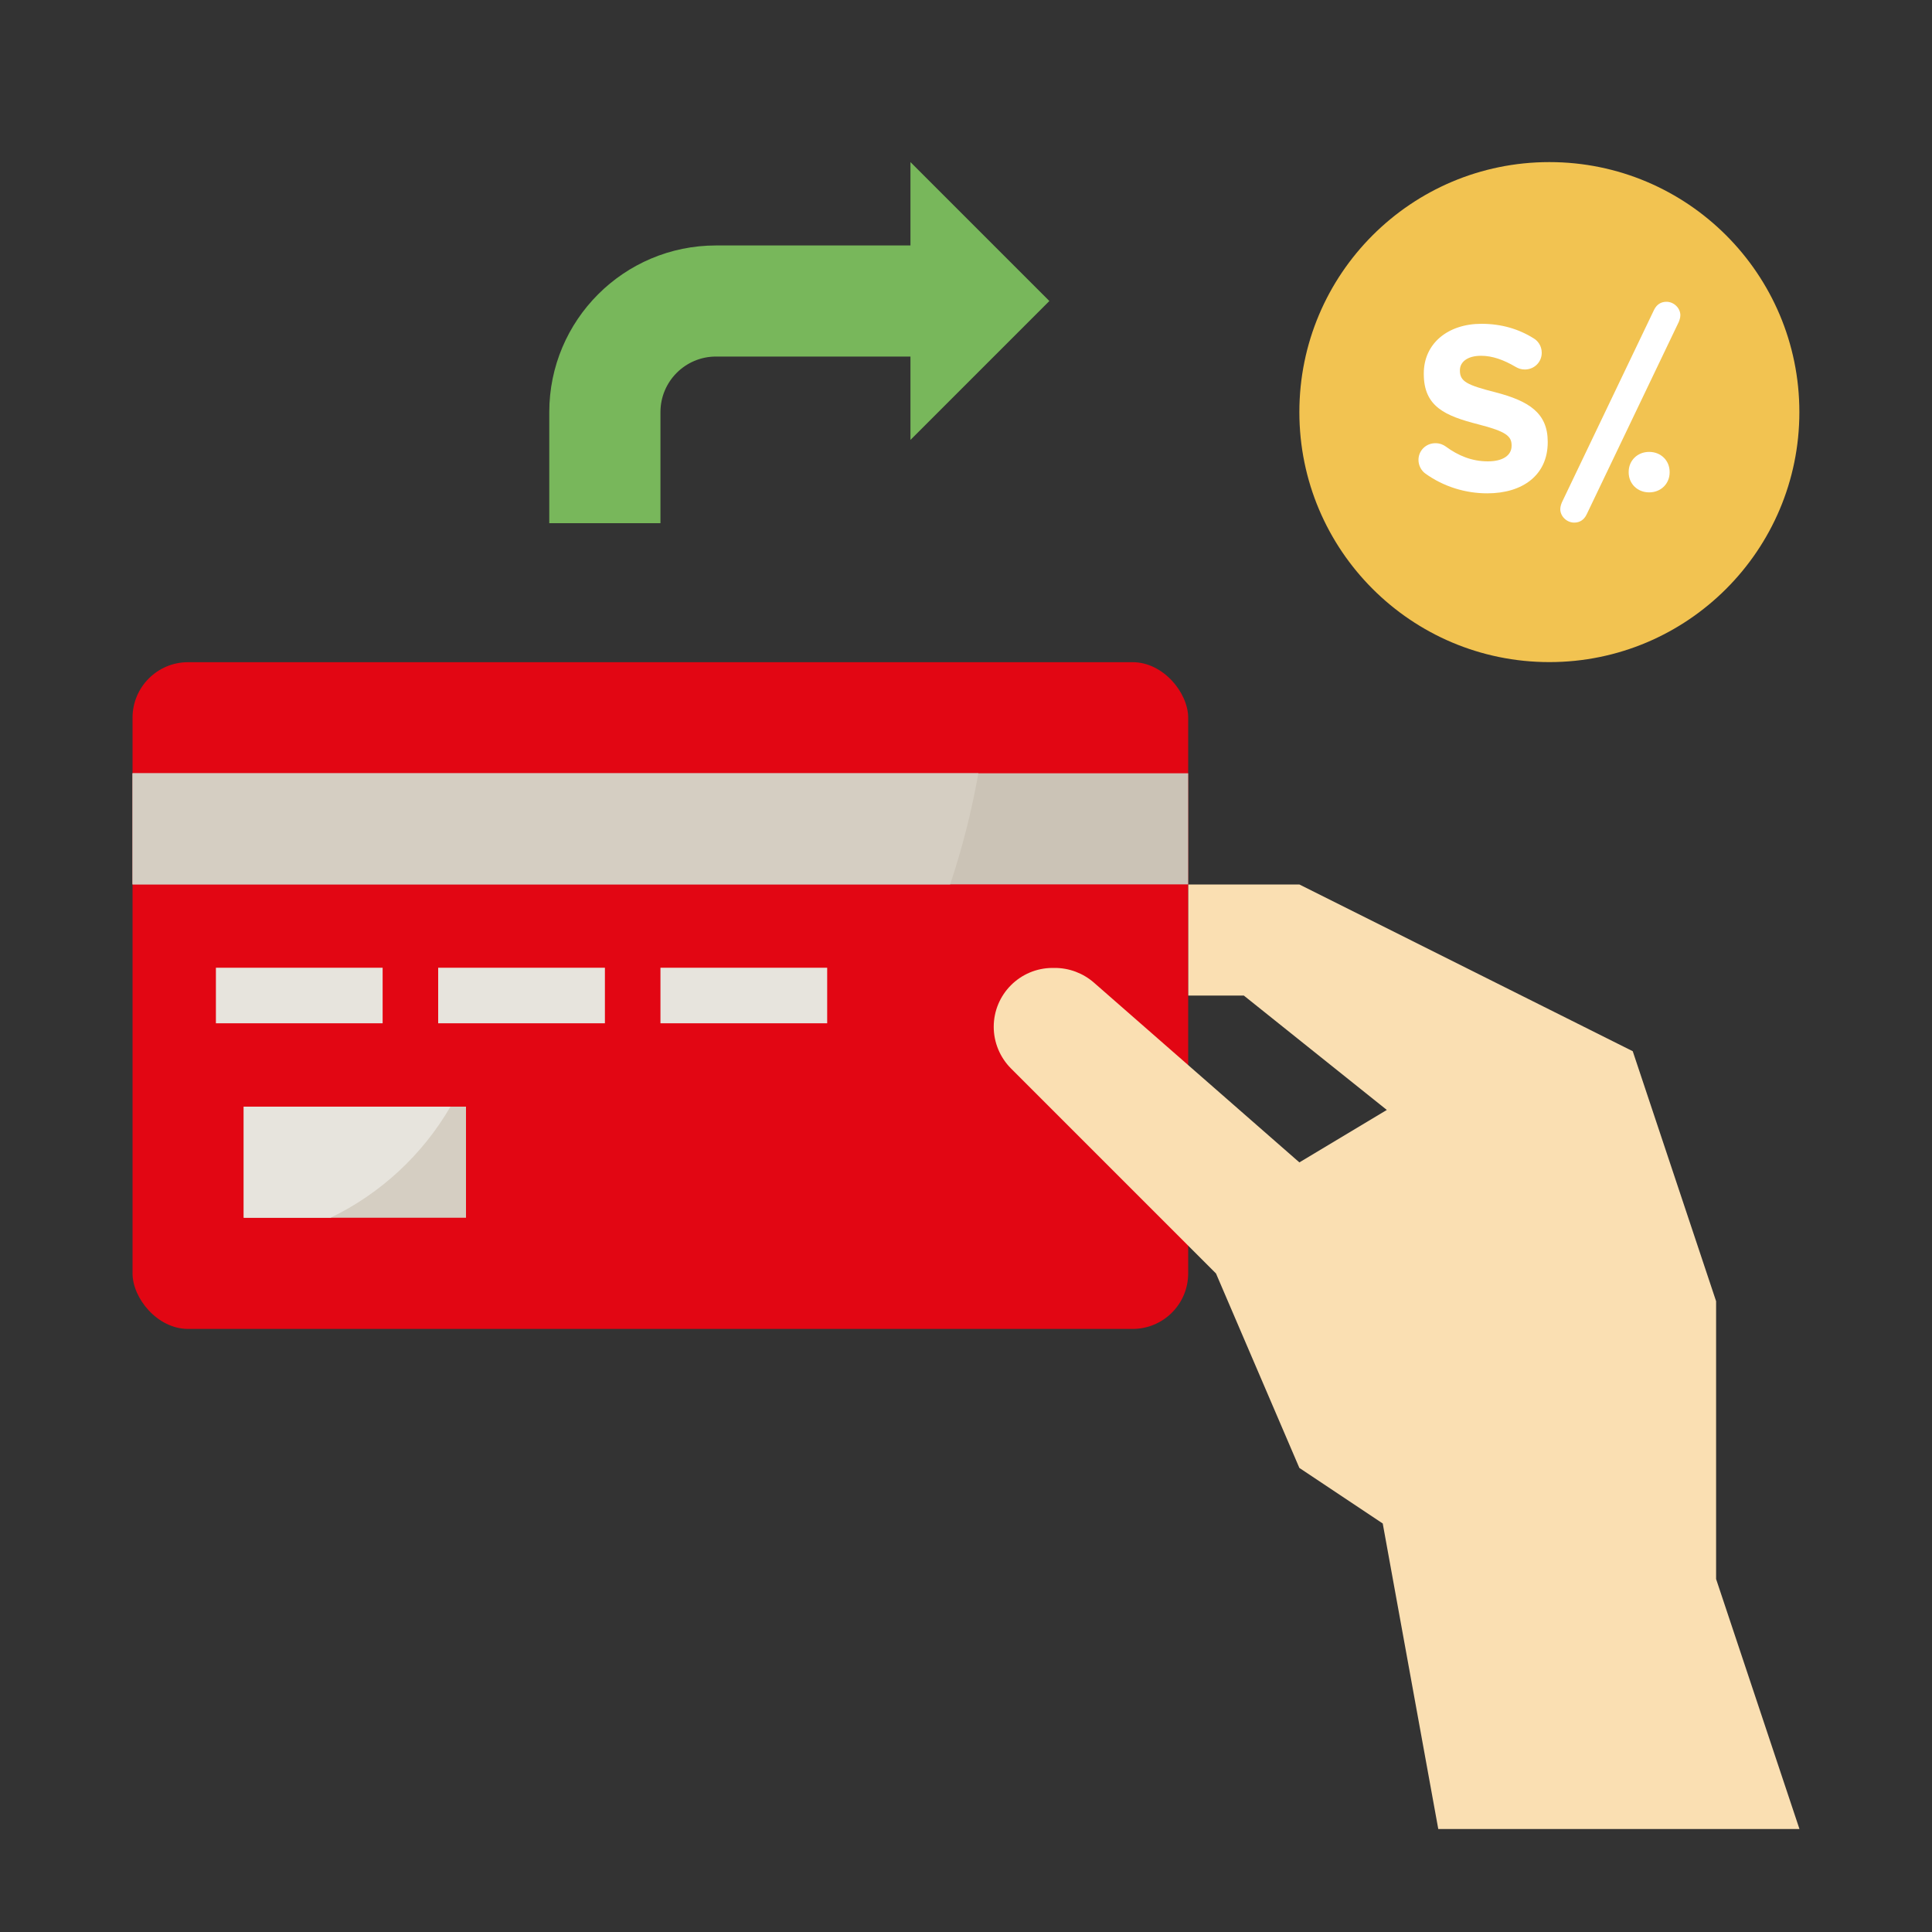 <?xml version="1.0" encoding="UTF-8"?>
<svg id="Capa_1" data-name="Capa 1" xmlns="http://www.w3.org/2000/svg" viewBox="0 0 200 200"><rect x="0" y="0" width="200" height="200" fill="#333333" stroke="none"/>
  <defs>
    <style>
      .cls-1 {
        fill: #fadfb2;
      }

      .cls-1, .cls-2, .cls-3, .cls-4, .cls-5, .cls-6, .cls-7, .cls-8 {
        stroke-width: 0px;
      }

      .cls-2 {
        fill: #cbc3b6;
      }

      .cls-3 {
        fill: #78b75b;
      }

      .cls-4 {
        fill: #e20613;
      }

      .cls-5 {
        fill: #f2c351;
      }

      .cls-6 {
        fill: #d5cec2;
      }

      .cls-7 {
        fill: #fff;
      }

      .cls-8 {
        fill: #e7e4dd;
      }
    </style>
  </defs>
  <rect class="cls-4" x="13.72" y="68.55" width="109.28" height="69.02" rx="5.75" ry="5.75"/>
  <circle class="cls-5" cx="160.39" cy="42.66" r="25.88"/>
  <path class="cls-2" d="M13.72,80.05h109.28v11.5H13.72v-11.5Z"/>
  <path class="cls-1" d="M143.55,114.89l-14.79-11.83h-5.75v-11.5h11.5l34.51,17.26,8.63,25.88v28.76l8.63,25.88h-37.39l-5.75-31.63-8.63-5.75-8.63-20.13-21.22-21.22c-1.14-1.14-1.79-2.7-1.79-4.31,0-3.37,2.73-6.1,6.1-6.1h.23c1.48,0,2.91.54,4.03,1.51l21.28,18.62,9.04-5.42Z"/>
  <path class="cls-6" d="M25.23,114.56h23.01v11.5h-23.01v-11.5Z"/>
  <g>
    <path class="cls-8" d="M22.35,100.18h17.26v5.75h-17.26v-5.75Z"/>
    <path class="cls-8" d="M45.36,100.18h17.26v5.75h-17.26v-5.75Z"/>
    <path class="cls-8" d="M68.37,100.18h17.26v5.75h-17.26v-5.75Z"/>
  </g>
  <path class="cls-3" d="M56.86,54.17v-11.5c0-9.53,7.73-17.26,17.26-17.26h20.13v-8.63l14.38,14.38-14.38,14.38v-8.63h-20.13c-3.18,0-5.75,2.58-5.75,5.75v11.5h-11.5Z"/>
  <path class="cls-6" d="M101.29,80.05H13.72v11.5h84.64c1.26-3.76,2.23-7.6,2.92-11.5Z"/>
  <path class="cls-8" d="M25.23,114.56v11.5h8.99c5.19-2.51,9.51-6.51,12.41-11.5h-21.4Z"/>
  <g>
    <path class="cls-7" d="M147.55,49.02c-.41-.29-.71-.83-.71-1.41,0-.97.78-1.73,1.75-1.73.49,0,.83.17,1.07.34,1.29.95,2.71,1.54,4.36,1.54,1.54,0,2.46-.61,2.46-1.61v-.05c0-.95-.58-1.44-3.44-2.17-3.44-.88-5.65-1.83-5.65-5.22v-.05c0-3.1,2.49-5.14,5.97-5.14,2.07,0,3.87.54,5.41,1.51.41.24.83.76.83,1.49,0,.97-.78,1.73-1.75,1.73-.37,0-.66-.1-.95-.27-1.24-.73-2.41-1.15-3.58-1.15-1.44,0-2.19.66-2.19,1.49v.05c0,1.12.73,1.49,3.68,2.24,3.46.9,5.41,2.14,5.41,5.12v.05c0,3.39-2.58,5.29-6.26,5.29-2.24,0-4.51-.68-6.41-2.05Z"/>
    <path class="cls-7" d="M161.69,52l9.53-19.91c.27-.56.71-.85,1.29-.85.78,0,1.44.66,1.44,1.39,0,.27-.1.54-.17.71l-9.53,19.91c-.27.56-.71.85-1.29.85-.78,0-1.44-.66-1.44-1.39,0-.27.1-.54.17-.71Z"/>
    <path class="cls-7" d="M170.72,46.78c1.22,0,2.12.9,2.12,2.07v.05c0,1.17-.9,2.07-2.12,2.07s-2.12-.9-2.12-2.07v-.05c0-1.17.9-2.07,2.12-2.07Z"/>
  </g>
</svg>